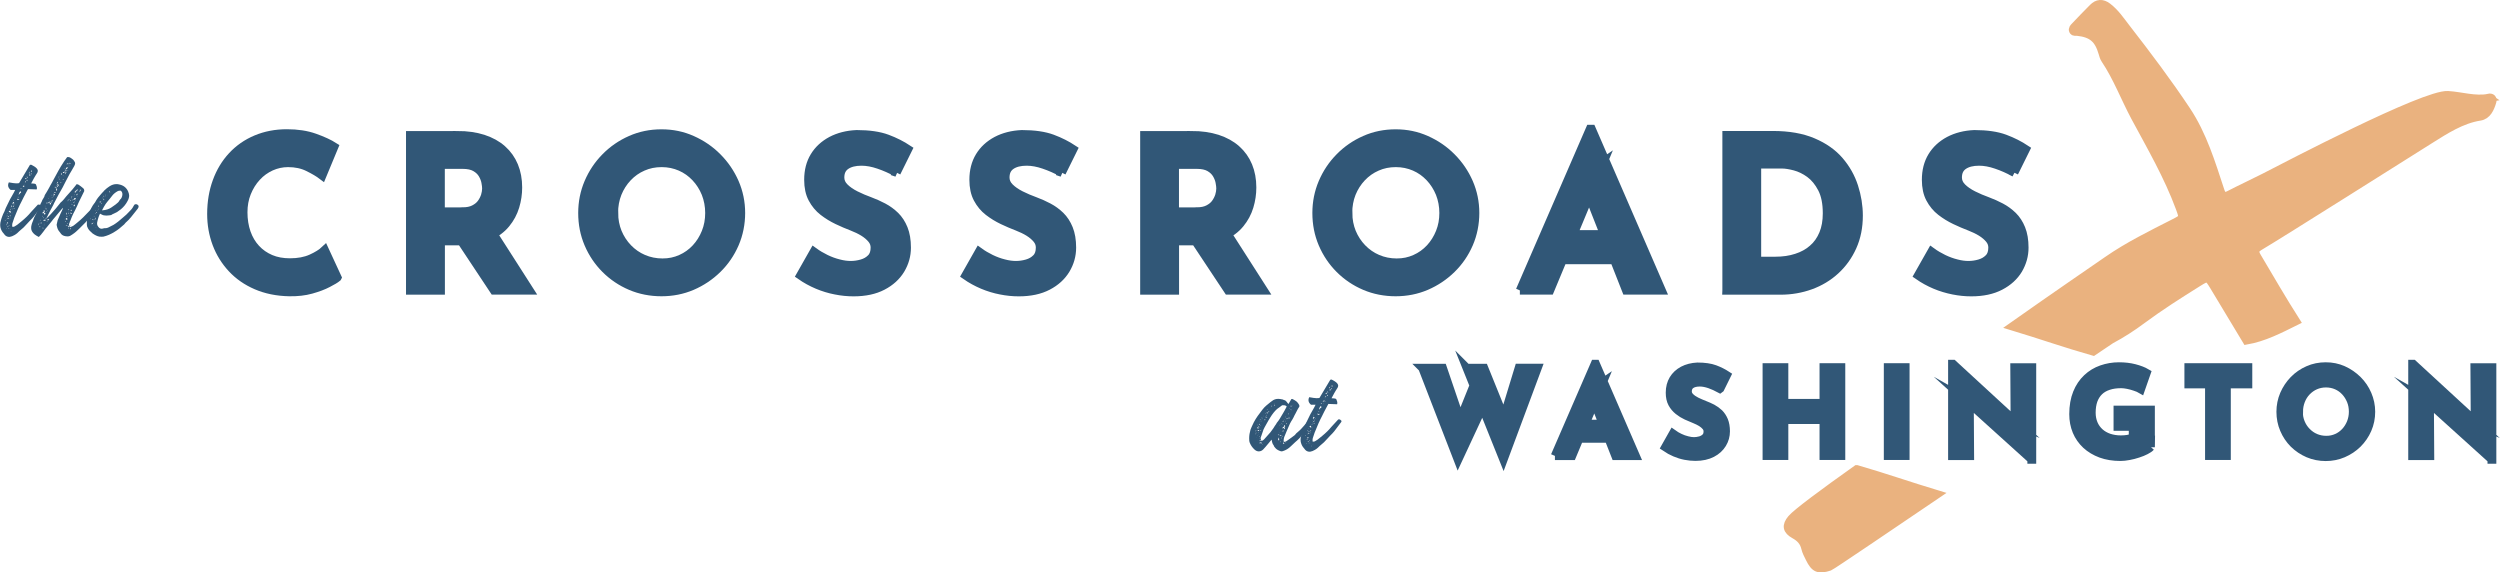 <?xml version="1.0" encoding="UTF-8"?>
<svg id="logos" xmlns="http://www.w3.org/2000/svg" viewBox="0 0 300.24 68.75">
  <defs>
    <style>
      .cls-1, .cls-2 {
        fill: #315777;
      }

      .cls-3 {
        fill: #eab27f;
        stroke: #eab27f;
      }

      .cls-3, .cls-2 {
        stroke-miterlimit: 10;
      }

      .cls-2 {
        stroke: #315777;
      }
    </style>
  </defs>
  <g>
    <path class="cls-2" d="m40.51,33.34c-.2.17-.58.4-1.13.68-.55.29-1.22.54-2.01.76-.79.22-1.67.32-2.64.3-1.47-.03-2.78-.3-3.94-.8-1.16-.5-2.14-1.18-2.94-2.04-.8-.86-1.42-1.85-1.84-2.97-.42-1.12-.63-2.31-.63-3.57,0-1.42.22-2.72.65-3.9.43-1.18,1.05-2.21,1.85-3.07.8-.86,1.76-1.53,2.88-2,1.12-.47,2.35-.71,3.7-.71,1.25,0,2.36.17,3.32.51.96.34,1.75.7,2.36,1.09l-1.44,3.47c-.42-.32-.98-.65-1.69-1-.7-.35-1.51-.52-2.42-.52-.71,0-1.39.15-2.04.44-.65.3-1.23.71-1.72,1.25-.5.54-.89,1.17-1.18,1.89-.29.72-.43,1.5-.43,2.34,0,.9.13,1.71.39,2.46.26.74.64,1.38,1.13,1.91.49.53,1.08.94,1.76,1.23.68.29,1.46.43,2.32.43,1,0,1.85-.16,2.56-.48.71-.32,1.25-.66,1.62-1.01l1.52,3.29Z"/>
    <path class="cls-2" d="m54.91,16.23c1.17,0,2.21.15,3.12.44.91.3,1.68.72,2.29,1.27.62.55,1.09,1.21,1.41,1.98.32.77.48,1.63.48,2.6,0,.76-.11,1.52-.34,2.28-.23.76-.6,1.45-1.12,2.08-.52.63-1.2,1.13-2.04,1.51-.85.38-1.89.57-3.14.57h-2.64v5.93h-3.67v-18.65h5.65Zm.63,9.17c.56,0,1.02-.09,1.39-.28.37-.19.66-.42.87-.71.21-.29.36-.59.46-.9.09-.31.14-.6.14-.87,0-.2-.03-.46-.09-.77-.06-.31-.18-.63-.37-.95-.19-.32-.47-.59-.85-.81-.38-.22-.89-.33-1.53-.33h-2.64v5.63h2.61Zm3.45,2.28l4.61,7.2h-4.28l-4.71-7.1,4.38-.1Z"/>
    <path class="cls-2" d="m69.94,25.58c0-1.28.24-2.5.73-3.65.49-1.15,1.17-2.17,2.04-3.05.87-.89,1.88-1.58,3.03-2.09,1.15-.51,2.38-.76,3.7-.76s2.53.25,3.67.76c1.15.51,2.17,1.2,3.05,2.09.89.89,1.58,1.91,2.08,3.05.5,1.15.75,2.37.75,3.65s-.25,2.55-.75,3.7c-.5,1.15-1.19,2.16-2.08,3.03s-1.91,1.55-3.05,2.04c-1.15.49-2.37.73-3.67.73s-2.55-.24-3.7-.73c-1.15-.49-2.16-1.17-3.03-2.04-.87-.87-1.55-1.88-2.04-3.03-.49-1.15-.73-2.38-.73-3.7Zm3.8,0c0,.83.15,1.6.44,2.32.3.72.71,1.35,1.24,1.9.53.55,1.15.98,1.85,1.28.7.3,1.47.46,2.29.46s1.53-.15,2.22-.46c.68-.3,1.28-.73,1.79-1.28.51-.55.9-1.18,1.19-1.9.29-.72.43-1.49.43-2.32s-.15-1.63-.44-2.36c-.3-.73-.7-1.36-1.22-1.91-.52-.55-1.12-.98-1.81-1.28-.69-.3-1.44-.46-2.26-.46s-1.56.15-2.26.46c-.69.3-1.3.73-1.82,1.28-.52.55-.93,1.19-1.22,1.91-.29.73-.43,1.51-.43,2.36Z"/>
    <path class="cls-2" d="m107.7,20.74c-.71-.39-1.43-.71-2.17-.96-.73-.25-1.42-.38-2.07-.38-.79,0-1.42.16-1.88.48-.46.32-.68.8-.68,1.44,0,.44.17.83.52,1.18.35.35.79.65,1.34.93.55.27,1.12.52,1.71.73.54.2,1.08.44,1.61.72.53.28,1.01.63,1.43,1.04.42.41.76.93,1.01,1.55.25.62.38,1.37.38,2.27,0,.95-.25,1.82-.74,2.64-.49.81-1.21,1.47-2.15,1.96-.95.5-2.11.75-3.5.75-.71,0-1.43-.07-2.17-.22-.73-.14-1.46-.36-2.17-.66s-1.39-.67-2.05-1.13l1.62-2.86c.44.32.92.6,1.43.85.52.25,1.03.44,1.56.57.52.14,1.01.2,1.44.2s.88-.06,1.33-.19c.45-.13.82-.34,1.12-.65.3-.3.44-.73.44-1.27,0-.37-.12-.71-.37-1.01-.25-.3-.57-.58-.99-.84-.41-.25-.87-.47-1.36-.66-.57-.22-1.17-.47-1.77-.76-.61-.29-1.18-.64-1.71-1.05-.53-.41-.96-.93-1.29-1.55-.33-.62-.49-1.37-.49-2.27,0-1.08.24-2.02.72-2.81.48-.79,1.16-1.42,2.04-1.89.88-.46,1.89-.72,3.04-.77,1.5,0,2.72.18,3.66.53.94.35,1.78.78,2.52,1.27l-1.39,2.81Z"/>
    <path class="cls-2" d="m127.54,20.74c-.71-.39-1.43-.71-2.17-.96-.73-.25-1.42-.38-2.07-.38-.79,0-1.42.16-1.88.48-.46.32-.68.8-.68,1.44,0,.44.17.83.52,1.18.35.35.79.65,1.34.93.55.27,1.12.52,1.71.73.54.2,1.08.44,1.61.72.53.28,1.01.63,1.43,1.04.42.41.76.93,1.01,1.55.25.62.38,1.37.38,2.27,0,.95-.25,1.82-.74,2.64-.49.81-1.21,1.47-2.15,1.96-.95.5-2.11.75-3.5.75-.71,0-1.43-.07-2.17-.22-.73-.14-1.46-.36-2.17-.66s-1.39-.67-2.05-1.13l1.62-2.86c.44.32.92.6,1.43.85.52.25,1.03.44,1.56.57.52.14,1.01.2,1.44.2s.88-.06,1.33-.19c.45-.13.82-.34,1.12-.65.3-.3.44-.73.44-1.27,0-.37-.12-.71-.37-1.01-.25-.3-.57-.58-.99-.84-.41-.25-.87-.47-1.36-.66-.57-.22-1.17-.47-1.77-.76-.61-.29-1.18-.64-1.71-1.05-.53-.41-.96-.93-1.29-1.55-.33-.62-.49-1.37-.49-2.27,0-1.08.24-2.02.72-2.81.48-.79,1.16-1.42,2.04-1.89.88-.46,1.89-.72,3.04-.77,1.5,0,2.72.18,3.66.53.94.35,1.78.78,2.52,1.27l-1.39,2.81Z"/>
    <path class="cls-2" d="m143.08,16.23c1.17,0,2.21.15,3.12.44.91.3,1.68.72,2.29,1.27.62.55,1.09,1.21,1.41,1.98.32.77.48,1.63.48,2.6,0,.76-.11,1.52-.34,2.28-.23.76-.6,1.45-1.12,2.08-.52.63-1.2,1.13-2.04,1.51-.85.38-1.89.57-3.14.57h-2.64v5.93h-3.67v-18.65h5.65Zm.63,9.17c.56,0,1.02-.09,1.39-.28.37-.19.66-.42.87-.71.21-.29.36-.59.46-.9.09-.31.14-.6.14-.87,0-.2-.03-.46-.09-.77-.06-.31-.18-.63-.37-.95-.19-.32-.47-.59-.85-.81-.38-.22-.89-.33-1.53-.33h-2.64v5.63h2.61Zm3.45,2.28l4.61,7.2h-4.28l-4.71-7.1,4.38-.1Z"/>
    <path class="cls-2" d="m158.11,25.58c0-1.28.24-2.5.73-3.65.49-1.15,1.17-2.17,2.04-3.05.87-.89,1.88-1.58,3.03-2.09,1.15-.51,2.38-.76,3.7-.76s2.53.25,3.67.76c1.15.51,2.17,1.2,3.05,2.09.89.89,1.58,1.91,2.08,3.05.5,1.15.75,2.37.75,3.65s-.25,2.55-.75,3.7c-.5,1.15-1.19,2.16-2.08,3.03s-1.91,1.55-3.05,2.04c-1.15.49-2.37.73-3.67.73s-2.55-.24-3.7-.73c-1.15-.49-2.16-1.17-3.03-2.04-.87-.87-1.55-1.88-2.04-3.03-.49-1.15-.73-2.38-.73-3.7Zm3.8,0c0,.83.15,1.6.44,2.32.3.72.71,1.35,1.24,1.9.53.55,1.15.98,1.85,1.28.7.3,1.47.46,2.29.46s1.53-.15,2.22-.46c.68-.3,1.28-.73,1.79-1.28.51-.55.9-1.18,1.19-1.9.29-.72.43-1.49.43-2.32s-.15-1.63-.44-2.36c-.3-.73-.7-1.36-1.22-1.91-.52-.55-1.12-.98-1.81-1.28-.69-.3-1.44-.46-2.26-.46s-1.56.15-2.26.46c-.69.3-1.3.73-1.82,1.28-.52.55-.93,1.19-1.22,1.91-.29.73-.43,1.51-.43,2.36Z"/>
    <path class="cls-2" d="m182.54,34.88l8.41-19.39h.2l8.41,19.39h-4.26l-5.37-13.64,2.66-1.82-6.44,15.46h-3.62Zm5.75-6.74h5.6l1.29,3.09h-8.03l1.14-3.09Z"/>
    <path class="cls-2" d="m207.35,34.88v-18.65h5.58c1.88,0,3.47.28,4.79.84,1.32.56,2.38,1.3,3.18,2.23.8.93,1.39,1.97,1.76,3.12.37,1.15.56,2.31.56,3.47,0,1.39-.25,2.63-.75,3.74-.5,1.11-1.18,2.05-2.04,2.84s-1.86,1.39-2.99,1.8c-1.13.41-2.33.62-3.6.62h-6.49Zm3.68-3.55h2.18c.93,0,1.77-.12,2.53-.37.76-.24,1.42-.6,1.96-1.08.55-.47.97-1.07,1.27-1.79.3-.72.44-1.54.44-2.47,0-1.22-.2-2.21-.6-2.98-.4-.77-.89-1.36-1.47-1.79-.58-.42-1.18-.71-1.79-.87-.61-.16-1.12-.24-1.55-.24h-2.99v11.58Z"/>
    <path class="cls-2" d="m241.92,20.74c-.71-.39-1.43-.71-2.17-.96-.73-.25-1.42-.38-2.07-.38-.79,0-1.42.16-1.88.48-.46.32-.68.8-.68,1.44,0,.44.17.83.52,1.18.35.35.79.65,1.34.93.55.27,1.12.52,1.71.73.54.2,1.08.44,1.61.72.53.28,1.01.63,1.43,1.04.42.41.76.93,1.01,1.55.25.62.38,1.37.38,2.27,0,.95-.25,1.82-.73,2.64-.49.81-1.21,1.47-2.15,1.96-.95.5-2.11.75-3.5.75-.71,0-1.43-.07-2.17-.22s-1.46-.36-2.17-.66-1.39-.67-2.05-1.13l1.62-2.86c.44.32.92.6,1.43.85.52.25,1.03.44,1.56.57.52.14,1,.2,1.44.2s.88-.06,1.33-.19c.45-.13.82-.34,1.12-.65.3-.3.44-.73.44-1.27,0-.37-.12-.71-.37-1.01-.25-.3-.57-.58-.99-.84-.41-.25-.87-.47-1.36-.66-.57-.22-1.17-.47-1.77-.76-.61-.29-1.18-.64-1.71-1.05-.53-.41-.96-.93-1.29-1.55-.33-.62-.49-1.37-.49-2.27,0-1.08.24-2.02.72-2.81.48-.79,1.16-1.42,2.04-1.89.88-.46,1.89-.72,3.04-.77,1.5,0,2.72.18,3.66.53.94.35,1.78.78,2.52,1.27l-1.39,2.81Z"/>
  </g>
  <g>
    <path class="cls-2" d="m170.82,44.19h2.45l2.27,6.67-.33-.14,1.98-4.92.97,2.87-3.06,6.57-4.27-11.04Zm5.33,0h2.08l2.61,6.45-.38-.06,1.95-6.4h2.25l-4.1,11.01-4.42-11.01Z"/>
    <path class="cls-2" d="m186.74,54.75l4.79-11.04h.12l4.79,11.04h-2.43l-3.06-7.77,1.52-1.04-3.67,8.81h-2.06Zm3.28-3.84h3.19l.74,1.76h-4.58l.65-1.76Z"/>
    <path class="cls-2" d="m206.55,46.69c-.4-.22-.82-.4-1.23-.55-.42-.14-.81-.22-1.18-.22-.45,0-.81.09-1.07.27-.26.18-.39.46-.39.82,0,.25.1.47.3.67.2.2.45.37.77.53.31.15.64.29.97.42.31.12.61.25.92.41.3.16.57.36.82.59.24.24.43.53.58.88.14.35.22.78.22,1.29,0,.54-.14,1.04-.42,1.5-.28.46-.69.84-1.23,1.12-.54.28-1.2.43-1.99.43-.4,0-.82-.04-1.23-.12-.42-.08-.83-.21-1.23-.38-.4-.17-.79-.38-1.17-.64l.92-1.63c.25.18.52.34.82.48.29.14.59.25.89.32.3.08.57.12.82.12s.5-.04.76-.11c.25-.07.47-.2.64-.37.17-.17.25-.41.25-.72,0-.21-.07-.4-.21-.58-.14-.17-.33-.33-.56-.48-.24-.14-.49-.27-.77-.38-.33-.13-.66-.27-1.01-.43-.35-.16-.67-.36-.97-.6-.3-.24-.55-.53-.74-.88s-.28-.78-.28-1.29c0-.62.14-1.15.41-1.6.27-.45.66-.81,1.16-1.08.5-.26,1.08-.41,1.73-.44.86,0,1.55.1,2.09.3.53.2,1.01.44,1.44.72l-.79,1.6Z"/>
    <path class="cls-2" d="m221.11,44.12v10.62h-2.09v-4.32h-4.75v4.32h-2.09v-10.62h2.09v4.29h4.75v-4.29h2.09Z"/>
    <path class="cls-2" d="m226.74,44.12h2.09v10.62h-2.09v-10.62Z"/>
    <path class="cls-2" d="m243.98,55.18l-8.06-7.28.62.35.04,6.5h-2.12v-11.04h.09l7.88,7.25-.46-.2-.04-6.63h2.11v11.06h-.06Z"/>
    <path class="cls-2" d="m258.29,53.68c-.12.14-.32.27-.59.41-.27.14-.58.27-.93.38-.35.12-.71.21-1.08.28-.37.07-.71.11-1.04.11-.87,0-1.65-.13-2.34-.38-.69-.26-1.28-.61-1.78-1.07-.49-.46-.87-1-1.13-1.62-.26-.63-.39-1.31-.39-2.05,0-.97.15-1.82.44-2.53.29-.72.69-1.31,1.2-1.79.51-.48,1.09-.83,1.75-1.06.66-.23,1.35-.35,2.07-.35.68,0,1.31.07,1.88.22.57.15,1.05.33,1.44.56l-.68,1.95c-.17-.1-.4-.19-.69-.29-.29-.1-.58-.18-.88-.24-.3-.06-.56-.09-.79-.09-.58,0-1.09.07-1.53.22-.44.14-.82.36-1.12.65-.3.29-.53.65-.69,1.08-.15.43-.23.93-.23,1.49,0,.5.09.95.26,1.35s.42.74.73,1.02c.31.28.68.49,1.11.64.43.14.9.22,1.42.22.3,0,.57-.02.82-.06.25-.04.46-.11.64-.21v-1.28h-1.83v-2.02h3.96v4.49Z"/>
    <path class="cls-2" d="m262.83,44.12h7.16v2.02h-2.58v8.6h-2.09v-8.6h-2.48v-2.02Z"/>
    <path class="cls-2" d="m273.89,49.45c0-.73.14-1.42.42-2.08.28-.65.67-1.23,1.16-1.74.5-.51,1.07-.9,1.73-1.19.65-.29,1.36-.43,2.11-.43s1.44.14,2.09.43c.65.29,1.23.69,1.74,1.19.51.51.9,1.08,1.18,1.74.28.65.43,1.35.43,2.08s-.14,1.45-.43,2.11c-.28.65-.68,1.23-1.18,1.73-.51.5-1.09.88-1.74,1.16-.65.28-1.35.42-2.09.42s-1.45-.14-2.11-.42c-.65-.28-1.23-.67-1.73-1.16-.5-.5-.88-1.07-1.16-1.73-.28-.65-.42-1.36-.42-2.11Zm2.17,0c0,.47.08.91.25,1.32.17.41.4.77.71,1.08.3.31.65.56,1.05.73s.83.26,1.31.26.87-.09,1.26-.26c.39-.17.73-.42,1.02-.73.29-.31.51-.67.68-1.08.16-.41.25-.85.25-1.32s-.08-.93-.25-1.34c-.17-.41-.4-.78-.69-1.09-.29-.31-.64-.56-1.03-.73s-.82-.26-1.28-.26-.89.09-1.28.26c-.39.17-.74.42-1.04.73-.3.31-.53.68-.69,1.09s-.25.86-.25,1.34Z"/>
    <path class="cls-2" d="m299.24,55.18l-8.06-7.28.62.35.04,6.5h-2.12v-11.04h.09l7.88,7.25-.46-.2-.04-6.63h2.11v11.06h-.06Z"/>
  </g>
  <g>
    <path class="cls-1" d="m157.55,50.36s.1.1.15.23c-.01.07-.06.13-.12.22-.06.07-.1.13-.12.18l-.25.29c-.1.15-.15.22-.16.23-.19.22-.34.38-.42.48-.42.5-.77.86-1.08,1.11-.09.07-.26.23-.53.5-.28.28-.6.47-.96.58-.06.01-.1.03-.13.03s-.09-.01-.16-.03c-.28-.1-.47-.22-.58-.35-.01-.01-.04-.04-.1-.12-.06-.06-.1-.13-.12-.2,0-.01,0-.03-.01-.04-.07-.07-.12-.16-.15-.26-.03-.1-.06-.19-.07-.29l-.03-.12c-.04.06-.1.12-.16.19-.06.07-.12.15-.18.22-.29.35-.51.61-.67.77s-.34.23-.53.23-.38-.09-.54-.25c-.23-.22-.41-.47-.53-.77-.03-.06-.06-.15-.07-.28-.01-.07-.01-.16-.01-.29,0-.34.06-.67.16-1.02.04-.1.07-.2.12-.29.04-.07.07-.15.1-.22.22-.51.53-1.01.91-1.49.04-.06.15-.19.29-.39.15-.19.31-.37.47-.5.42-.35.66-.54.69-.55.22-.18.47-.26.76-.26.13,0,.31.03.5.07.04.01.07.01.1.04.03.01.06.03.1.04.1.01.2.07.28.18.03.04.07.1.12.16.04.06.09.1.12.13l.34-.58s.04-.03.09-.03c.03,0,.06.01.09.03.18.09.32.18.45.28.12.1.2.22.28.35.04.04.06.12.06.19s-.01.12-.06.16c-.07.1-.16.25-.25.44-.03.07-.09.18-.16.31-.07.13-.16.28-.23.45-.01.04-.06.12-.12.22s-.12.2-.18.29c-.04.06-.07.13-.12.22s-.07.16-.1.22c-.28.63-.47,1.1-.6,1.42-.04.13-.07.26-.07.39,0,.07,0,.13.01.18.07,0,.13,0,.18-.01.07-.03.15-.06.19-.1.45-.31.74-.53.91-.66.04-.03.09-.07.12-.12.06-.09.15-.18.26-.26.1-.09.19-.16.26-.23.06-.04.2-.2.45-.48l.69-.8.06-.06c.15,0,.25.01.29.04Zm-6.83,2.09h0s-.01-.01-.01-.01h.01Zm.1-.74s-.06.03-.07.09l.16-.07s-.04-.01-.09-.01Zm-.04.42l.03.03.06-.12h-.03s-.06.09-.06.09Zm.03-.18s.01,0,.01.01h.06v-.04s-.07.03-.07.03Zm.04-.67h0s.01,0,.01,0h-.01Zm.1,1.29h.01v-.04h-.01v.04Zm.03.26h-.03.01v.03h0s0-.01.01-.03Zm.06-1.81s-.03.01-.06.01v.03h.06v-.04Zm-.06.42h.22s-.09-.04-.2-.15c-.01.04-.01.09-.01.15Zm.04.85s-.03-.03-.03-.04v.06s.03,0,.03-.01Zm-.01.8h.01s-.01-.01-.01-.01h0Zm.23-1.36l-.13-.1-.09.13h.18s.01,0,.04-.03Zm-.13.44s0-.01-.01-.01h-.01v.03s-.01,0,0,.01h0s.01-.01.01-.01h.01Zm.06-.82l.09-.07-.18-.09.09.16Zm-.01.64s.01,0,.03.01l-.07-.09s0,.03-.01.04t0,.01h.01s.03.01.04.01Zm.01-1.43h-.01s-.01,0-.01,0h.01s.01,0,.01,0Zm-.01,1.68h-.01s.01,0,.01,0Zm.13-1.26s0-.06-.03-.1l-.09.19c.06-.03.1-.06.12-.09Zm-.1,2.02h.03v-.03s-.01.03-.03.03h-.01s0,.01.01,0Zm.12-.55v-.03s-.09,0-.1.01v.03s.06-.01.1-.01Zm.12.53c-.03-.07-.04-.12-.07-.13-.01-.01-.06,0-.13.03h.01s.1.06.19.1Zm-.13-.38h-.03v.03s0,.01,0,.01h.01s.03-.03.03-.03h-.01Zm.1.6s.03-.06.04-.07h-.09s-.06.01-.07.03c-.01.01-.01.04,0,.09h.06s.04-.01.06-.04Zm-.09-2.51h.01s-.01-.03-.01-.03h-.03s.03.01.03.03Zm.07-.28l-.04-.04-.04.06.03.03.06-.04Zm.1,1.24v-.03s-.15.07-.15.07l.03.04.12-.09Zm-.13,1.05h-.01s.01.01.01.01h0Zm.01-1.17h-.01s0,.01,0,.01h.01Zm.07-.45h-.06v.03s.06,0,.06,0v-.03Zm1.84-.19c.04-.07.1-.16.18-.25.07-.09.15-.19.22-.31l.47-.79.16-.28c.06-.1.13-.25.23-.44-.09-.1-.2-.15-.35-.15h-.2c-.07.06-.16.13-.29.22-.13.09-.23.16-.32.23-.28.25-.55.58-.83,1.04-.1.16-.26.42-.45.77-.18.31-.29.53-.35.66-.07.19-.15.41-.23.67l-.12.34.06.32s.04.01.09.01.1-.01.15-.06c.04-.03.07-.06.12-.1.12-.12.23-.25.34-.38.31-.32.57-.64.79-.98l.16-.26h0c.04-.07.1-.16.2-.28Zm-1.88-.69h-.01.01s0,0,0,0Zm.01.45h-.03s.01.03.01.03h.01s.01-.01.01-.01h-.01Zm.04-.55h-.03.01s.01,0,.01,0Zm0,.45v.03h.06v-.03h-.06Zm.12,2.64s0-.06-.01-.1c.01-.01-.03.04-.1.18.07-.01.1-.04.12-.07Zm-.03-3.01h-.06v.03h.06v-.03Zm.01.13h-.01v.03s-.01.01,0,.01h.01s.01-.03.01-.03t-.01-.01Zm.03.77h-.01s0,0,0,0h.01Zm.01-.48h0s0,.01.01,0h-.01s-.01,0-.01,0h0s0-.01.01,0Zm.04,2.75l-.03.03.07.04h.01s-.03-.06-.06-.07Zm.15-3.48h-.15s.15.01.15.01h0Zm-.13.5s-.01,0-.01.01v.04h.01v-.06Zm0-.12h.04v-.07h-.03s0,.06-.01.07Zm.07,2.86h-.01s.01.01.01.01h.01-.01Zm.03-3.07h-.03s.01.03.01.03h.01s.01-.01.01-.01h-.01Zm0,.74h-.01v.03h.01v-.03h.01s0-.01-.01,0Zm.1-.39l.07.09s.03-.03.04-.04c.01-.01.03-.01.04-.03l-.13-.04s-.03.03-.03.03Zm.01,2.79h.01s-.01-.01-.01-.01h0Zm.18-3.49v-.03h-.07v.04s.04-.01.07-.01Zm.19.44l-.22-.1v.1h.22Zm-.13-.23v-.07h-.04v.07h.04Zm.04-.32s.01.06.06.1c.03-.04.04-.09.04-.1,0-.04-.03-.07-.07-.1-.01.04-.03.07-.03.1Zm.12-.37s-.06-.01-.1-.01v.03h.1Zm.18.23s-.03-.07-.09-.09l.04.19c.03-.06.04-.09.04-.1Zm.04-.31h.01s0-.01-.01,0h-.01s0,.01.01,0Zm.06-.12h-.01s.03.01.03.01h0s-.01-.01-.01-.01h.01s0-.01-.01,0Zm.25-.25s-.04-.01-.09-.03l-.03.04.09.04.03-.06Zm.18.12h-.01s.03.01.03.01h-.03s.03-.03.03-.03h-.01Zm.07-.15h.07l-.04-.13h-.04s.01.07.01.13Zm.07-.25v-.06l-.03.04s.03,0,.03.01Zm.34-.22h-.06s.06.01.06.01h0Zm.09,4s.07,0,.12-.03c-.07-.01-.15-.04-.19-.06h0s.04.07.07.09Zm.09.61v-.13c0-.09-.03-.16-.07-.2-.01.07-.01.15-.03.19-.01.04-.01.09-.03.12.01,0,.06.01.13.03Zm0-1.12h0s-.01-.01-.01-.01h-.01s.01.01.03.01Zm.03-.35h-.03s0,.01,0,.01h.03Zm0,.19h-.01.01s0,0,0,0Zm0,.32h-.01v.06h.01v-.04h.01-.01Zm.01.35l.16.09.1-.1c-.1,0-.19,0-.26.01Zm.01-1.21s.03.03.03.03l.06-.07h-.03s-.06.04-.06.04Zm.04,1.55s.04,0,.06-.01h0s-.07-.01-.07-.01v.03Zm.04-.86h-.01v.03h.01s.01-.01.01-.01h-.01Zm0,1.37h.03v-.12h-.03v.12Zm.12-1.85h-.03s0,.01,0,.01h.03Zm0,1.34s0,.06.03.1l.03-.18h.01s-.06.04-.07.07Zm.01-1.8v.03h.07v-.03h-.07Zm.01,1.02h-.01s0,.03.01.03h.01s-.01-.03-.01-.03h.01s0-.01-.01,0Zm.12.58s.03-.01.06-.03v-.03s-.13.06-.13.06l.03.03s.03-.01.04-.03Zm-.03.45h-.01s-.03,0-.03,0h.03s0,.01.01,0Zm-.01-1.94v.06h.03v-.07s-.03,0-.03.01Zm.03,1.15h-.01s0,.01,0,.01h.01Zm.31-.99s-.04-.01-.1-.01l.04.12s-.07.06-.23.19v.09s.07-.03.16-.07l.07.15s.04-.01.07-.01l-.07-.25.09-.06c-.01-.07-.01-.12-.03-.13Zm-.29,1.94h.01s-.01-.01-.01-.01h0Zm.1-1.34s-.06.04-.07.07,0,.07.01.12h.01c.07-.06.09-.12.04-.19Zm-.06-1.08s-.03.04-.01.09l.15-.1h.01c-.07,0-.12,0-.15.01Zm.2,2.72l-.12-.19-.07.1c.04.07.12.1.19.09Zm-.16.15h0s-.03-.01-.03-.01h.03Zm.04-3.1h.01s-.01,0-.01,0Zm0,.12h.01v.03h.04v-.04s-.03.01-.06.01Zm.03,2.53h-.01s0,.01,0,.01h.01Zm.06-1.04s-.01.01-.03.03v.03s.01-.03.01-.03c0-.01,0-.03.01-.03Zm.03-1.56v-.07s-.03.04-.03.04c0,0,.01.01.03.03Zm.12.13h-.03v.03s.01.01.01.01h0s.03-.03.03-.03h-.01Zm-.01-.45s.01.03.03.03l.04-.06v-.03s-.07.06-.07.06Zm.03.54v.06h.03v-.06h-.03Zm.01,2.47s.01.04.01.07h.03v-.07h-.04Zm.06-2.29v.13s.04,0,.06-.01c.01-.07,0-.1-.06-.12Zm.04-.45l.15-.09-.13-.07v.16Zm.09.09h-.01s0,.03.01.03h.01s-.01-.01-.01-.03Zm0-.5h0s.01.01.01.01h-.01Zm.09-.22s.01.01.03.03l.09-.07-.03-.03s-.04.03-.09.07Zm.01.26h-.01s.01.01.01.01h0Zm.04-.66h0s.01,0,.01,0h-.01Zm.12.83h-.1v.12s.13-.07.13-.07c0-.01-.01-.03-.03-.04Zm-.06-.29h0s.04,0,.04,0h0s-.06,0-.06,0h0s0-.01.01,0Zm0,.2h-.01s.01.04.01.04h.01s-.01-.04-.01-.04h.01s0-.01-.01,0Zm.06-.95l.03-.03-.07-.04h-.01s.01.03.06.07Zm.01.45h.01s0-.01,0-.01h-.01Zm.03.48h.01s-.01-.01-.01-.01h0Zm.04-.69h-.01s0,.01,0,.01h.01Zm.09-.19h-.03v.07h.03v-.07Zm.03-.45h-.04v.13h.06v-.13Zm-.01.89h-.01s-.01,0-.01,0h.01s.01,0,.01,0Zm.06-.34h-.01s.04.01.04.01h0s-.01-.03-.01-.03h-.01Zm0-.09s.01.01.03.01v-.06h-.03v.04Zm.12-.15h-.06s.06.01.06.01h0Zm0-.34h-.01v.09h.01v-.09Zm.09-.18v.03h.01v-.03Z"/>
    <path class="cls-1" d="m161.08,50.68l-.83,1.1c-.1.13-.29.34-.54.58l-.23.25c-.1.12-.26.29-.48.51-.04.04-.22.19-.51.44-.04.04-.12.1-.23.22-.12.1-.23.19-.35.25-.2.12-.39.19-.58.22-.23.01-.42-.06-.57-.22-.23-.25-.39-.48-.47-.7-.07-.16-.1-.34-.1-.51,0-.16.03-.37.1-.58.01-.04.04-.18.13-.41.07-.22.18-.44.28-.63l.16-.41.15-.31.22-.45c.07-.16.19-.39.37-.69.03-.04.06-.1.1-.18.04-.07.09-.15.13-.23l.16-.32h-.54c-.2-.16-.31-.35-.31-.57,0-.1.03-.22.09-.34.39.07.69.12.88.12.16,0,.28-.01.35-.03l1.3-2.18s.07-.03.1-.03c.04,0,.09.01.13.04.25.13.39.22.47.29.16.13.25.28.25.41,0,.1-.04.22-.12.32-.04.07-.09.15-.16.25-.07.1-.13.2-.2.34l-.32.6s.12.01.22.01c.16,0,.28.03.35.1.09.19.13.35.13.45,0,.03-.01.09-.03.16l-1.05-.04c-.06.1-.1.18-.12.22-.29.54-.51.96-.64,1.24-.29.54-.58,1.2-.89,1.99l-.22.66s-.03.12-.03.22c0,.09,0,.15.01.19.01.01.04.01.09.01.06,0,.12-.01.18-.04.04-.03.09-.04.1-.06.15-.07.29-.19.45-.32.16-.13.26-.22.32-.26.45-.37.82-.73,1.1-1.08l.23-.25.61-.66h.19s.1.09.18.15v-.03c0,.09,0,.15.01.19Zm-4.37,1.91h0s-.01,0-.01,0h.01Zm.13-.28l-.06-.03s-.03.01-.03.04c.01.01.03.03.04.03,0,0,.01-.01.04-.04Zm-.09.45v.03h.01s0-.01-.01-.03Zm.09-.91h0s.01.01.01.01h-.01Zm.15.91l-.1.07h.15s-.03-.07-.04-.07Zm-.03.51s-.03-.01-.04-.01-.01,0-.03-.01l.04.06s.01-.01.03-.03Zm-.01-1.23v.03h.01s-.01-.03-.01-.03Zm.16.47h-.07l-.07.13.18-.03-.03-.1Zm-.13-.76l.04.04.04-.09h-.03s-.01,0-.06.04Zm.04.42l-.03-.03v.06s.03-.03.03-.03Zm.1.92s.03-.04.07-.09h-.16l.09.09Zm-.07-1.04l.23.06h.01s-.18-.13-.18-.13c0,0-.03.03-.07.07Zm.01-.64l.07.04v-.03s-.04-.04-.04-.04c0,0-.01.01-.03.03Zm.06.53v.03h.03s-.03-.03-.03-.03Zm.04,1.28h.12v-.03h-.12v.03Zm.1-1.42s-.03-.03-.09-.07v.15c.06-.04.09-.06.09-.07Zm-.01,1.07s-.03-.01-.04-.03v.03s.07.07.07.07l.03-.04h.01s-.04-.01-.07-.03Zm.25-1.52l-.07-.19-.13-.04-.09.1c.16.07.26.12.29.13Zm-.25,1.75h.01s0,0,0,0h-.01Zm.03.44h0s-.01,0-.01,0h.01Zm.04-2.77h-.01s.01.03.01.03v-.03Zm.1.2s-.06.03-.1.1c.04-.01.07-.03.1-.04.03-.01.06-.01.09-.03-.01-.01-.04-.03-.09-.03Zm-.01.37h-.03s-.06.04-.06.04l.03.03.06-.07Zm-.09,2.06h.01s-.01-.01-.01-.01h0Zm.07-1.66s.06,0,.1-.01l-.15-.07h0s.03.07.04.09Zm-.03.28h.03v-.07h-.03v.07Zm.01.13h-.01s.01.03.01.03v-.04s.01,0,0,.01Zm0,.15h.01s-.01-.01-.01,0Zm.01-.48l.04.04v-.06s-.03.01-.04.01Zm.03,1.37h-.01v.03s.01,0,.01,0h.01s-.01-.01-.01-.03Zm.04-2.41h-.01v.07s.01,0,.01,0v-.07Zm.04-.06l.12-.19-.07-.06-.07.23s.03,0,.03.01Zm-.01,2.88h.03v-.07h-.03v.07Zm.01-1.94h.03s-.01-.03-.01-.03v.03Zm0,1.66h.03s-.01-.03-.01-.03v.03Zm.06-1.39h.01s-.01-.01-.01-.01h0Zm.04-.67h0s0,.01.01.01v-.03s-.01,0-.03.01h-.01s.01-.01.01-.01h.01Zm.06-.45v-.03h-.07v.04s.04-.01.07-.01Zm0,.63h-.06v.03s.04-.03.06-.03Zm-.03-.91v.03s.03-.03.03-.03h-.03Zm.01.44v.04s.06,0,.07-.01h0s-.04-.03-.07-.03Zm.03,2.38h-.03s.01.01.01.01h.01Zm.22-3.23s-.04-.03-.07-.04c-.03-.01-.06-.01-.07-.03l-.07.26h.01c.07-.03.15-.09.2-.19Zm-.15.28h-.06s.04.01.04.01h.01Zm-.06.99l.03-.04h-.03s0,.04,0,.04Zm.1-.57l-.07.04h-.01s0,.01.01,0h.09s-.01-.03-.01-.04Zm-.07-.18s.07.01.13.01v-.1l-.13.06v.03Zm.04,2.75h-.01s0,.01,0,.01h.01Zm.03-2.2h0s-.01,0-.01,0h.01Zm.04-1.3v-.06h-.03v.06h.03Zm0,.58s.04.01.09,0l-.12-.1h0s.01.07.03.1Zm.06.31l-.03.12h.03l.04-.1s-.03-.01-.04-.01Zm.09-1.1h-.03s0,.01,0,.01h.03Zm0,.66h.01v-.09h-.03s0,.07.01.09Zm.03-.93h0s-.03-.01-.03-.01h.01s.01.01.01.01Zm0,.48h0s0,.01.01,0h0s-.01-.01-.01,0Zm.09.34h-.01s-.01,0-.01,0h.01s.01,0,.01,0Zm-.01.19h.06s-.06-.01-.06-.01h0Zm.04-1.36v.03h.01s-.01-.03-.01-.03Zm.03.34h-.01.01s0,0,0,0Zm.03.69h0s-.01.01-.01.01h.01Zm0-.77h.01v.03h.01s0-.01-.01-.03h-.01.01s-.01-.01-.01,0Zm.04-.34h0s.01,0,.01,0h-.01Zm.04.66s-.01.03-.01.06c0,.04.01.09.04.13.1-.03.16-.04.19-.06.01-.01.01-.03.01-.07-.07.01-.13.03-.15.03-.06-.06-.09-.09-.09-.09Zm.18-.19h-.12v.03h.12v-.03Zm-.06.15h-.01s.01.01.01.03h.01s0-.03-.01-.03Zm.06-.76h-.03s-.03,0-.03,0h.04s0,.01.01,0Zm-.01.32h0s0,0,0,0h.03s.04-.01.06-.06c.01-.03.03-.04.04-.06l.16-.13c0-.07-.04-.12-.12-.13-.07.07-.13.19-.18.38Zm.1-.51h.03-.03Zm0,.96h.01-.01s0,0,0,0Zm.04-.09h.01s-.01-.01-.01-.01h0Zm.1-1.01s.07,0,.09-.01c.01,0,.01-.01.01-.03l-.1-.04-.04-.03v.03h.04v.09Zm.03.77h.01s-.01-.01-.01-.01h0Zm.13-1.04l.06.03v-.04s-.03.01-.06.01Zm.12.29v-.07s-.03.04-.03.04c0,.01.01.03.03.03Zm.16-.42h-.16v.12l.06.03.1-.15Zm.01-.76h0s-.04-.01-.06,0h0s.04.01.06,0Zm0,.41h-.01v.03s.03-.01.03-.01h-.01Zm.04.15s-.04,0-.06.01h0s.07.01.07.01v-.03Zm0,.25h-.01v.06h.03v-.07h-.01Zm.18-.83v-.19s-.16.13-.16.13c.04.01.1.04.16.06Zm-.1.38s0-.03.01-.07c0-.03.01-.04.04-.06l-.04-.04c-.09.1-.09.16-.01.18Zm.26-.16s-.01-.07-.04-.09c-.01-.01-.04-.03-.09-.04v.04h.01c0,.06.04.09.12.09Zm-.13.13h.03-.03Zm.01-.69l.13.22v-.07c.01-.07-.03-.12-.13-.15Zm.09.34h-.01v.03s0,.01,0,.01h.01s.01-.03.01-.03t-.01-.01Zm-.01-.47h0s.01.01.01.01h-.01Zm.18-.28s.03.04.09.06v-.19c-.06.07-.09.12-.09.13Zm.04.31l.16-.03-.09-.15c-.03.06-.06.12-.07.18Zm.1-.48s.03-.03.03-.03h-.06s.01.01.03.03Zm.18.32v-.13l-.09.09.03.04h.06Zm0-.6h-.01s.01.01.01.01h0Zm.06.32v-.16l-.07-.03v.18s.04.01.07.01Z"/>
  </g>
  <path class="cls-3" d="m222.99,56.36c-3.89,2.76-7.24,5.24-7.83,5.95-.68.82-.58,1.37.35,1.89.67.37,1.13.84,1.31,1.61.1.43.32.84.52,1.24.6,1.23,1.07,1.42,2.38.99.23-.08,7.93-5.3,12.9-8.67-3.22-.97-6.4-2.08-9.62-3.01Z"/>
  <path class="cls-3" d="m298.9,11.77c-1.67.31-3.28-.24-4.92-.34-2.83-.17-19.44,8.55-22.02,9.87-1.39.71-2.81,1.36-4.2,2.08-.65.34-.89.19-1.12-.5-1.09-3.31-2.1-6.66-4.05-9.6-2.26-3.4-4.72-6.66-7.22-9.88-.7-.9-1.32-1.85-2.25-2.56-.65-.5-1.22-.44-1.76.1-.74.74-1.47,1.5-2.19,2.26-.12.13-.28.28-.19.47.09.2.31.11.48.13,1.77.19,2.56.85,3.06,2.56.08.26.14.53.29.75,1.46,2.18,2.38,4.65,3.61,6.95,1.92,3.57,3.96,7.08,5.37,10.9.46,1.26.47,1.23-.69,1.83-2.73,1.39-5.49,2.74-8.01,4.49-.95.66-6.3,4.32-11.39,7.91,3.24.98,6.44,2.1,9.69,3.02,1.23-.83,2.05-1.38,2.11-1.42,1.3-.69,2.54-1.49,3.72-2.37,2.17-1.61,4.45-3.06,6.74-4.49,1.19-.74,1.21-.72,1.92.44,1.31,2.17,2.62,4.34,3.92,6.51,2.07-.36,3.99-1.35,5.92-2.31-1.61-2.53-3.11-5.12-4.64-7.7-.35-.59-.39-.9.31-1.31,2.33-1.37,18.13-11.36,20.42-12.79,1.8-1.13,3.8-2.44,6.01-2.78.87-.13,1.24-.97,1.48-1.78.1-.35-.07-.53-.43-.46Z"/>
  <g>
    <path class="cls-1" d="m4.91,24.88l-.83,1.1c-.1.13-.29.34-.54.58l-.23.25c-.1.12-.26.29-.48.51-.04.04-.22.19-.51.44-.04.04-.12.1-.23.22-.12.1-.23.19-.35.25-.2.12-.39.19-.58.22-.23.01-.42-.06-.57-.22-.23-.25-.39-.48-.47-.7-.07-.16-.1-.34-.1-.51,0-.16.03-.37.1-.58.01-.04.04-.18.13-.41.07-.22.18-.44.28-.63l.16-.41.15-.31.22-.45c.07-.16.19-.39.37-.69.03-.04.06-.1.1-.18.04-.07.09-.15.13-.23l.16-.32h-.54c-.2-.16-.31-.35-.31-.57,0-.1.03-.22.09-.34.39.07.69.12.88.12.16,0,.28-.01.35-.03l1.3-2.18s.07-.03.1-.03c.04,0,.09.01.13.04.25.13.39.22.47.29.16.13.25.28.25.41,0,.1-.04.22-.12.32-.04.07-.09.15-.16.25-.07.1-.13.2-.2.34l-.32.6s.12.01.22.01c.16,0,.28.03.35.1.09.19.13.35.13.45,0,.03-.01.09-.03.16l-1.05-.04c-.06.1-.1.18-.12.22-.29.54-.51.96-.64,1.24-.29.54-.58,1.2-.89,1.99l-.22.66s-.03.12-.03.22c0,.09,0,.15.01.19.01.01.04.01.09.01.06,0,.12-.01.18-.04.04-.03.09-.04.1-.06.15-.07.29-.19.45-.32.16-.13.26-.22.32-.26.45-.37.82-.73,1.1-1.08l.23-.25.61-.66h.19s.1.09.18.15v-.03c0,.09,0,.15.01.19Zm-4.37,1.91h0s-.01,0-.01,0h.01Zm.13-.28l-.06-.03s-.03.01-.03.04c.01.01.03.03.04.03,0,0,.01-.01.04-.04Zm-.09.45v.03h.01s0-.01-.01-.03Zm.09-.91h0s.01.01.01.01h-.01Zm.15.91l-.1.07h.15s-.03-.07-.04-.07Zm-.03.51s-.03-.01-.04-.01-.01,0-.03-.01l.04.06s.01-.01.03-.03Zm-.01-1.23v.03h.01s-.01-.03-.01-.03Zm.16.47h-.07l-.07.13.18-.03-.03-.1Zm-.13-.76l.04.04.04-.09h-.03s-.01,0-.06.04Zm.04.42l-.03-.03v.06s.03-.03.03-.03Zm.1.92s.03-.04.07-.09h-.16l.09.09Zm-.07-1.04l.23.06h.01s-.18-.13-.18-.13c0,0-.03.03-.07.07Zm.01-.64l.07.04v-.03s-.04-.04-.04-.04c0,0-.01.01-.03.03Zm.06.53v.03h.03s-.03-.03-.03-.03Zm.04,1.28h.12v-.03h-.12v.03Zm.1-1.42s-.03-.03-.09-.07v.15c.06-.04.09-.06.09-.07Zm-.01,1.07s-.03-.01-.04-.03v.03s.07.07.07.07l.03-.04h.01s-.04-.01-.07-.03Zm.25-1.52l-.07-.19-.13-.04-.09.1c.16.07.26.12.29.13Zm-.25,1.75h.01s0,0,0,0h-.01Zm.03.44h0s-.01,0-.01,0h.01Zm.04-2.77h-.01s.01.03.01.03v-.03Zm.1.2s-.06.03-.1.1c.04-.01.07-.03.1-.04.03-.01.06-.01.09-.03-.01-.01-.04-.03-.09-.03Zm-.01.37h-.03s-.06.04-.06.04l.03.03.06-.07Zm-.09,2.06h.01s-.01-.01-.01-.01h0Zm.07-1.66s.06,0,.1-.01l-.15-.07h0s.03.07.04.09Zm-.03.28h.03v-.07h-.03v.07Zm.01.13h-.01s.01.03.01.03v-.04s.01,0,0,.01Zm0,.15h.01s-.01-.01-.01,0Zm.01-.48l.04.04v-.06s-.03.01-.04.01Zm.03,1.37h-.01v.03s.01,0,.01,0h.01s-.01-.01-.01-.03Zm.04-2.41h-.01v.07s.01,0,.01,0v-.07Zm.04-.06l.12-.19-.07-.06-.07.23s.03,0,.03.01Zm-.01,2.88h.03v-.07h-.03v.07Zm.01-1.94h.03s-.01-.03-.01-.03v.03Zm0,1.66h.03s-.01-.03-.01-.03v.03Zm.06-1.39h.01s-.01-.01-.01-.01h0Zm.04-.67h0s0,.01.01.01v-.03s-.01,0-.03.01h-.01s.01-.01.01-.01h.01Zm.06-.45v-.03h-.07v.04s.04-.01.07-.01Zm0,.63h-.06v.03s.04-.03.06-.03Zm-.03-.91v.03s.03-.03.03-.03h-.03Zm.01.44v.04s.06,0,.07-.01h0s-.04-.03-.07-.03Zm.03,2.38h-.03s.01.01.01.01h.01Zm.22-3.23s-.04-.03-.07-.04c-.03-.01-.06-.01-.07-.03l-.07.26h.01c.07-.03.15-.09.2-.19Zm-.15.28h-.06s.04.01.04.01h.01Zm-.06.99l.03-.04h-.03s0,.04,0,.04Zm.1-.57l-.07.04h-.01s0,.01.01,0h.09s-.01-.03-.01-.04Zm-.07-.18s.07.01.13.01v-.1l-.13.06v.03Zm.04,2.75h-.01s0,.01,0,.01h.01Zm.03-2.2h0s-.01,0-.01,0h.01Zm.04-1.3v-.06h-.03v.06h.03Zm0,.58s.04.01.09,0l-.12-.1h0s.01.07.03.1Zm.06.31l-.03.12h.03l.04-.1s-.03-.01-.04-.01Zm.09-1.1h-.03s0,.01,0,.01h.03Zm0,.66h.01v-.09h-.03s0,.07.01.09Zm.03-.93h0s-.03-.01-.03-.01h.01s.01.01.01.01Zm0,.48h0s0,.01.01,0h0s-.01-.01-.01,0Zm.09.34h-.01s-.01,0-.01,0h.01s.01,0,.01,0Zm-.01.19h.06s-.06-.01-.06-.01h0Zm.04-1.36v.03h.01s-.01-.03-.01-.03Zm.03.34h-.01.01s0,0,0,0Zm.03.69h0s-.01.01-.01.01h.01Zm0-.77h.01v.03h.01s0-.01-.01-.03h-.01.01s-.01-.01-.01,0Zm.04-.34h0s.01,0,.01,0h-.01Zm.04.66s-.01.03-.01.06c0,.04.01.09.04.13.1-.03.16-.04.19-.06.01-.01.01-.03.01-.07-.07.01-.13.03-.15.03-.06-.06-.09-.09-.09-.09Zm.18-.19h-.12v.03h.12v-.03Zm-.06.15h-.01s.01.01.01.03h.01s0-.03-.01-.03Zm.06-.76h-.03s-.03,0-.03,0h.04s0,.01.01,0Zm-.01.32h0s0,0,0,0h.03s.04-.01.06-.06c.01-.03.03-.04.04-.06l.16-.13c0-.07-.04-.12-.12-.13-.07.07-.13.19-.18.38Zm.1-.51h.03-.03Zm0,.96h.01-.01s0,0,0,0Zm.04-.09h.01s-.01-.01-.01-.01h0Zm.1-1.01s.07,0,.09-.01c.01,0,.01-.01.01-.03l-.1-.04-.04-.03v.03h.04v.09Zm.03.77h.01s-.01-.01-.01-.01h0Zm.13-1.04l.06.03v-.04s-.03.01-.06.01Zm.12.29v-.07s-.03.04-.03.04c0,.01.01.03.03.03Zm.16-.42h-.16v.12l.06.03.1-.15Zm.01-.76h0s-.04-.01-.06,0h0s.04.01.06,0Zm0,.41h-.01v.03s.03-.01.03-.01h-.01Zm.04.15s-.04,0-.06.01h0s.07.01.07.01v-.03Zm0,.25h-.01v.06h.03v-.07h-.01Zm.18-.83v-.19s-.16.13-.16.13c.04.01.1.04.16.06Zm-.1.38s0-.03.01-.07c0-.03.01-.04.04-.06l-.04-.04c-.09.1-.09.16-.01.18Zm.26-.16s-.01-.07-.04-.09c-.01-.01-.04-.03-.09-.04v.04h.01c0,.06.04.09.12.09Zm-.13.13h.03-.03Zm.01-.69l.13.22v-.07c.01-.07-.03-.12-.13-.15Zm.09.34h-.01v.03s0,.01,0,.01h.01s.01-.03.01-.03t-.01-.01Zm-.01-.47h0s.01.01.01.01h-.01Zm.18-.28s.03.04.09.06v-.19c-.06.07-.09.12-.09.13Zm.04.31l.16-.03-.09-.15c-.03.06-.06.12-.07.18Zm.1-.48s.03-.03.03-.03h-.06s.01.01.03.03Zm.18.32v-.13l-.09.09.03.04h.06Zm0-.6h-.01s.01.01.01.01h0Zm.06.32v-.16l-.07-.03v.18s.04.01.07.01Z"/>
    <path class="cls-1" d="m11.77,24.7v.18l-.03.04-.23.34c-.28.37-.53.67-.77.89l-.04.06c-.22.28-.57.67-1.08,1.15l-.26.25c-.29.29-.61.53-.95.72-.07.04-.18.06-.32.06s-.28-.03-.42-.07c-.13-.04-.23-.12-.31-.2-.15-.19-.25-.34-.34-.45-.07-.12-.13-.25-.16-.39-.01-.07-.04-.16-.06-.28l.09-.41s.01-.07.03-.13l.31-.72c.06-.15.12-.28.18-.38.04-.1.09-.2.13-.28.01-.04.01-.09,0-.12l-.96,1.15c-.1.1-.23.28-.41.51l-.55.67c-.09.09-.22.25-.39.5-.23.31-.42.54-.57.67-.04-.01-.13-.07-.29-.16-.15-.09-.28-.19-.38-.31-.16-.18-.25-.38-.25-.61,0-.13.01-.26.06-.41.04-.13.07-.25.12-.35s.07-.18.09-.25c.04-.13.1-.26.18-.42.07-.16.13-.26.16-.32l.19-.42c.26-.58.42-.93.5-1.07.01-.06.04-.12.07-.16.01-.04.04-.07.06-.1.1-.16.18-.29.19-.41.01-.03.03-.07.07-.13.03-.06.07-.12.12-.19.04-.06.07-.13.12-.2.22-.39.35-.61.38-.69.04-.09.1-.19.18-.31.06-.12.13-.25.2-.38.13-.25.32-.61.6-1.1.19-.34.35-.61.5-.83.06-.1.23-.37.53-.77.03-.01.07-.01.13-.01.09,0,.18.03.25.07l.26.18c.06.04.12.1.16.16.1.13.16.25.16.35,0,.07-.03.18-.1.31l-.31.54c-.1.15-.18.29-.25.42-.04.06-.07.12-.1.19-.03.07-.06.13-.1.19l-.35.67c-.07.12-.16.31-.28.55l-.18.32c-.28.48-.47.85-.6,1.1l-.25.48c-.04.12-.13.28-.25.5l-.19.35-.47.93v.07c.07-.09.15-.16.23-.23l.34-.36.53-.6.47-.58c.04-.07.07-.1.09-.12.16-.13.31-.28.44-.44.13-.16.22-.26.25-.31l.74-.83.31-.38.22-.28s.07.01.13.04c.06.01.1.04.13.06.12.07.28.2.5.38.06.06.1.1.12.15.01.04.01.1.03.2l-.67,1.36c-.07.16-.13.28-.16.37-.19.42-.35.74-.47.95-.12.22-.23.51-.36.85l-.16.41c-.01.07-.03.13-.03.18v.19s.06.01.1.01.09,0,.12-.01c.03-.01.06-.01.09-.03.13-.04.28-.13.41-.25.13-.12.23-.19.28-.23.22-.18.47-.39.72-.64s.48-.48.7-.72c.12-.12.28-.29.47-.53l.23-.26h.07s.04-.04.04-.04c.1,0,.22.06.34.18Zm-7.2,2.26s.01.07.04.12v-.29h0c-.03.07-.04.13-.04.18Zm.13-.16h.06s0-.01-.01-.03h-.06s.01.01.01.03Zm.15-.34s.04-.01.06-.06c-.07.01-.12.03-.13.03h-.01s.06.04.09.03Zm-.07.82h.04v-.12h-.06s.01.07.01.12Zm.1-.48s.03.04.07.07l.03-.15h-.06s-.04.06-.04.07Zm.06.28h.03s-.01-.03-.01-.03v.03Zm.06-.88h-.01s.01.03.01.03h.01s-.01-.03-.01-.03Zm.01,1.2h0s-.01-.01-.01-.01h.01Zm.04-1.72h-.03.01s.01,0,.01,0Zm0,.89h-.01s0,.01.01,0Zm.03-.96l.15-.04.1.19s.07,0,.09-.01l.04-.18-.12.03-.04-.13.09-.1c-.01-.06-.03-.09-.06-.1-.01-.01-.06-.01-.1-.01l.04.12-.2.2v.04Zm.03.34s0,.06.04.1v-.19h.03s-.06.07-.07.09Zm.03,1.4s-.03.03-.03.04.03.04.09.1c-.01-.12-.03-.18-.03-.19h.01s-.01.01-.04.04Zm.13-1.21l-.03-.03-.07.06.03.03.07-.06Zm-.1.85h.07s-.07-.01-.07-.01h0Zm.16-.48s.09-.01.13-.03c.03-.01.04-.04.04-.07l-.12-.04-.12.06s-.06.04-.09.06c.06.01.1.03.15.03Zm-.12-.18h.03s.01-.01.03-.03l.03-.03h-.01s-.03.03-.03.03c-.01,0-.03.01-.04.03Zm.01-.58h.01s-.01-.01-.01-.01h0Zm.07.93h.04s-.03-.01-.03-.01h-.04s.03.01.03.01Zm.03.37h-.03s0-.01-.01,0h-.01s0,.01.01.03h0s.03-.01.03-.01h.01Zm-.03-2h-.01s.01.01.01.01h0Zm.06,1.8h0s-.04.09-.04.09h.03s0-.06.01-.07h0Zm.1-2.12h-.06s0,.01,0,.01h.06Zm-.04.1h-.01v.06h.03v-.06Zm.12,1.48s.01-.06.03-.15l-.1.13s.06,0,.07.01Zm-.06-1.23s.03.06.09.1c0-.09,0-.16-.01-.2-.04.03-.07.06-.07.1Zm.15.39s0-.03.01-.03l-.1-.04v.03s.09.04.09.04Zm-.04-1.08l.06.07.07-.09-.07-.06s-.04.06-.06.07Zm.09,2.22s-.04.01-.07.03c.01.01.03.03.03.03l.09-.06v-.03s-.01.01-.04.03Zm0-2.01h.01-.01s-.01-.01-.01-.01t.01.01Zm0,.13h0s-.01,0-.01,0h0s.01.01.01,0Zm.09.57l-.04-.06h-.03s.04.07.04.07h.03Zm.1,1.04s-.09-.04-.15-.01v.13s.2-.04.2-.04h.01s-.03-.03-.07-.07Zm-.09-1.45h0s-.01-.03-.01-.03h-.01s.01.03.03.03Zm.07-.8s-.04,0-.06.01h0s.06,0,.06,0h0Zm-.04-.26h.01s.07-.03.07-.03l-.03-.03s-.06.06-.06.06Zm.01.45v.13l.26-.13h-.26Zm.09-.06l.06-.06-.03-.03-.06.07h.03Zm.03-.25h0s-.01-.01-.01-.01h-.01s.03.01.03.01Zm-.01-.42v.03h.01v-.03Zm.18.79c-.07.04-.12.1-.16.16l.18.06c0-.07,0-.15-.01-.22Zm-.07-.96h-.01s.01.01.01.01h0Zm0,.5h0s.01,0,.01,0h-.01Zm.03.29h.01c.04.09.07.15.1.19h.04l-.07-.18h-.09Zm.04-.42h-.01s-.01,0-.01,0h.01s0,.01.01,0Zm-.01.28h0s-.01.01-.01.01t.01-.01Zm.09-.54h0s-.06-.01-.06-.01v.03s.04,0,.06-.01Zm.01-.1h-.03s0,.01,0,.01h.03Zm.01-.13h-.01s-.01,0-.01,0h.01s0,.01.01,0Zm-.01.88s.06.03.1.06v-.22s-.07.1-.1.16Zm.04-1.23h-.01v.07h.01v-.07Zm-.01.85h.01v.03l.06-.06-.04-.04s-.01.03-.03.07Zm.1-.51h0s0-.01-.01-.01h0s0,.01.01.01Zm.04.28l.09-.06-.03-.03-.07.06v.03Zm.06.09h-.06v.04h.07s-.01-.04-.01-.04Zm0-.39h.03-.03s.01-.01.01-.01t-.01.01Zm0,.04l.07.2.12-.12c-.1-.04-.16-.07-.19-.09Zm.06.63h-.03s0,.01,0,.01h.03Zm.01-.72h.07c.06.01.1-.03.13-.12-.1,0-.16.04-.2.12Zm.26-.64s.01,0,.03-.01t.03-.03l-.2-.07-.06.04c.06.03.13.06.2.07Zm.09.26c.04-.06.04-.12,0-.16l-.15.03.1.09-.07.03.04.16s.03-.07.07-.15Zm-.07-.45h.03v-.06h-.04s.01.03.01.06Zm.01-.16s-.01,0-.01.01h0s.01,0,.01,0h0Zm.04-.15h-.01v.06h.03v-.06Zm.06-.2s-.03.01-.04.03l.07.13.06-.03s-.03-.09-.07-.12h.01s0-.03-.03-.01Zm.16.42c0-.07-.04-.15-.15-.22l.04.28c-.07.01-.1.06-.1.15.1-.03.13-.07.1-.15.01,0,.04.01.09.03.01-.01.01-.04.01-.09Zm-.04-.74h-.06s.06.01.06.01h0Zm0,.99h-.03.01v.03h0s0-.01.01-.03Zm.01-.89h-.03.01s.01.01.01,0Zm-.01-.38s.04.01.07.03c.03.01.04,0,.06-.04-.03.01-.07.01-.13.01Zm0,1.59h.01v-.06s-.01.06-.01.06Zm.09-1.49s-.03-.01-.04-.01l-.03.07h.03s.04-.06.04-.06Zm0,.1v.12s.07-.03.07-.03c-.01-.01-.03-.04-.07-.09Zm.07.93s-.01.01-.01.03v.04s.03-.09.03-.09h.01s-.01,0-.03.01Zm.07-.66v.03s.01-.04.01-.04h-.01Zm0,.29l.16-.12h-.06s-.09.03-.1.12Zm.03-1.01h-.01v.04h.01v-.04Zm.01.32h-.01s.01.04.01.04v-.03s.01,0,0-.01h-.01.03s0-.01-.01,0Zm.18-.42l-.03-.06h-.1l.07.19.06-.13Zm-.07.39h-.03s0,.01,0,.01h.03Zm.1-.29h0s.03,0,.03,0h-.03Zm.18.55v-.04s-.13.06-.13.06v.03s.13-.04.13-.04Zm-.04-.47h-.07v.03h.07v-.03Zm-.06-.29h.01s.13-.01.13-.01l.04-.15c-.13.04-.19.07-.18.07v.07h-.01Zm.07-.54h-.01s.01.01.01.01h0Zm.01.26h0s0,.01.01,0h-.03s0-.01.01,0Zm.04.69h.06s-.06-.01-.06-.01h0Zm.04-.82h-.03s.01.03.01.03v-.03Zm.07.16h-.09v.03h.09v-.03Zm-.09,6.51h.01-.01s0,0,0,0Zm.06-7.02h-.01s-.03.1-.03.1c.03-.07.04-.1.04-.1Zm-.01.2s.01.04.03.06v-.1s-.04.03-.03.04Zm.12.67s-.01-.12-.01-.22l-.09.06.07.18h.03Zm-.06,5.46h-.03v.03s.01.01.01.01l.03-.03h-.01Zm0-.38h0s.01.01.01.01h-.01Zm.06.66s.06-.06.06-.06l-.07-.03-.04.03s.06.06.06.06Zm-.03-6.15c.06.01.1.04.13.06v-.06c0-.06-.04-.1-.12-.13-.01.03-.01.07-.01.13Zm.03.18l.16.07-.12-.15s-.04.06-.04.07Zm.12-.53s-.07.04-.1.06l.09.15.16-.19-.04-.09h.01s-.07.06-.12.07Zm-.01,6.29l.04-.1.04.09c.03-.06.04-.1.04-.13l-.1-.12-.12.13c.04.07.07.12.09.13Zm.01.73v-.15c-.06.04-.09.07-.09.07.01.01.04.03.09.07Zm-.03-1.33h-.01s.01.03.01.03h.01s-.01-.03-.01-.03h.01s0-.01-.01,0Zm.23-6.21l-.23.1h.26l-.03-.1Zm-.22,6.15l.09-.03-.07-.19h-.03c.01.06.01.12.01.22Zm.15.19l-.15.07.06.03s.07-.03.09-.1Zm-.07-6h-.01s0,0,0,0h.01Zm.12,6.91h-.1v.04h.1v-.04Zm-.04-6.41h-.01s.04.07.04.07h.03s-.04-.09-.04-.09h-.01Zm0,5.68h-.01s.01,0,.01,0Zm.36.93l-.26.09s-.04-.04-.09-.06c0,0-.01.01-.03.03l.15.16c.12-.1.19-.18.23-.22Zm-.34-6.78h0s.01.01.01,0h0s-.03,0-.03,0h0s0-.01.01,0Zm0,5.61h-.01s0,.01.01.03h0s0,.01.01,0h-.03s.03-.04.03-.04h-.01Zm0-1.81s0,.09.01.13l.03-.15s.01-.07.04-.16c-.06.07-.09.13-.09.18Zm.12,1.01l-.12.07h.15l-.03-.07Zm-.09.42h.03s-.01-.04-.01-.07h-.03s0,.06.01.07Zm.06.13s-.04.01-.07.03l.03.04s.04-.03.1-.06c0-.01-.01-.03-.03-.04h.01s-.01.01-.04.03Zm.04,1.77s-.01-.03-.04-.04c-.01-.01-.04-.01-.06-.03.01.03.01.06.01.1h.01s.03-.01.07-.03Zm-.09-2.15h.01-.01Zm.1-.41h-.07s.07.01.07.01h.01-.01Zm-.07.44v.06h.03s-.03-.04-.03-.06Zm.09-5.33s-.01-.04-.01-.07h-.03v.07h.04Zm-.03,4.22h-.01s.01.01.01.01h0Zm0-4.48v.03s.06-.04.06-.04c-.03,0-.04,0-.06.01Zm0,.41h.01v-.09h-.01v.09Zm.04,6.5h-.03s-.01.06-.01.06l.04-.06Zm-.01-2.7h-.01v.07h.03s0-.06-.01-.07Zm.01,1.97v-.07h-.03v.07h.03Zm.04-2.19h-.01s.01.01.01.01h0Zm.12-4.03l-.12-.13v.15s.09,0,.12-.01Zm-.01,5.32v-.03h-.07v.03s0-.01,0-.01c.01.01.04.01.07.01Zm-.07,2.5s.03.06.09.07l-.03-.19h0s-.07.09-.06.12Zm.01-3.62h-.01v.07h.01v-.07Zm.01,2.38h-.03.01s0,.01.01,0Zm.13-2.16s-.06-.03-.1-.04v.12s.09-.06.1-.07Zm-.09,1.46s-.03.03-.03.03l.13.15.06-.12-.16-.06Zm.01-.28l.09.07s.01-.01.06-.06l-.07-.09s-.03.03-.07.07Zm.07,2.04l-.03.03s-.01.01,0,.01v.03s.03-.03.03-.07Zm0-3.68c.06,0,.1,0,.15-.01-.01-.01-.03-.03-.04-.04t-.03-.01s-.03.03-.07.07Zm0,.96h.04v-.1h-.03v.1Zm.07-.25h-.03s-.01.01-.01.01h.04Zm-.03-.55v.06l.07-.1s-.01-.01-.03-.03t-.03.01s-.01,0-.01.01c-.01.01-.01.03,0,.04Zm.31.16h-.04s-.07,0-.1.03c-.03.01-.04.06-.06.12.03-.01.06-.04.09-.07.03-.01.06-.04.09-.06l.07.03c.06-.03.12-.07.18-.13-.04-.04-.06-.07-.09-.09-.01,0-.06,0-.13.01h.03c-.01.06-.03.12-.03.16Zm-.2.64v.03s.04-.01.07-.01v-.03s-.06,0-.07.01Zm.09-.28l.13.07v-.1l-.13.03Zm.06-.74h-.03v.03s.03-.03.03-.03Zm.15,1.18l-.04-.16h-.06s-.06.18-.06.18c.04-.01.1-.01.16-.01Zm-.12-.25h.01-.03.01Zm.01-1.36h-.01s.03.01.03.01h-.01Zm.01.18v.12h.04s-.01-.04-.04-.12Zm.03.23h-.01s0,.03.01.03h.01v-.03s0-.01,0-.01h-.01Zm0,.63v.09c.06,0,.06-.03,0-.09Zm.2-1.11s.06-.07.07-.09h-.2v.19s.09-.06.13-.1Zm-.13,1.43h.01s-.01-.01-.01-.01h0Zm.04-1.56h.19s0,.03.01.04c0-.01.01-.03.03-.04.03-.01.04-.04.04-.06s-.01-.01-.04-.03l.09-.12-.12.03v.09s-.1.04-.2.09Zm.03,1.07h-.01s.06.09.06.09v-.03s-.03-.07-.03-.07h-.01Zm.26-.64l-.06-.13-.04.12s-.07.06-.09.07v.04c.06-.03.12-.06.19-.1Zm-.07.2h-.01s.03.01.03.01h0v-.03h-.01Zm0,.36h.01v-.06h-.01v.06Zm.12-.39h-.03s0-.01-.01,0h-.01s0,.01.01.03h0s.03-.01.03-.01h.01Zm.1-.31h-.01s.03.01.03.01t-.01-.01h.01s0-.01-.01,0Zm.07.09h-.07s.07.01.07.01h0Zm.06-.45c-.03.06-.04.13-.04.23l.19-.36h.01c-.07.03-.13.07-.16.13Z"/>
    <path class="cls-1" d="m16.65,24.79c0,.07-.03.16-.1.26l-.29.37-.2.25c-.29.37-.42.53-.41.5-.12.15-.26.31-.45.47-.04.03-.12.1-.22.23-.04.06-.1.12-.16.16-.1.1-.26.23-.48.41-.2.16-.38.28-.53.37-.48.31-.95.51-1.4.61-.04.01-.1.01-.19.01-.12,0-.2,0-.26-.01-.28-.04-.55-.18-.85-.39-.26-.22-.45-.42-.55-.61-.09-.16-.13-.29-.13-.42v-.38c0-.16.01-.31.06-.42.03-.1.07-.23.12-.37.09-.25.15-.41.19-.48.03-.06.09-.19.19-.41.1-.2.22-.38.35-.54.03-.03.06-.06.07-.09s.03-.06.04-.07c.18-.34.41-.64.7-.95l.2-.22s.06-.06.1-.1c.03-.04.06-.07.1-.12.19-.18.39-.34.61-.48.28-.18.55-.26.83-.26.1,0,.22.01.32.04.51.1.88.39,1.08.85.07.18.12.34.12.47,0,.22-.06.44-.19.67-.19.37-.45.7-.8.99-.16.13-.31.23-.47.34-.13.07-.25.13-.37.18-.01.01-.04.01-.09.04-.04.01-.07.03-.09.04-.1.09-.22.13-.35.13-.16.01-.28.03-.37.03-.07,0-.18-.01-.31-.03-.07-.01-.16-.04-.26-.1-.1-.04-.16-.09-.2-.1-.13.25-.25.6-.34,1.05-.01.03-.01.07-.01.15,0,.16.06.29.18.42.1.13.23.19.38.19.07,0,.13-.01.18-.03.04-.01.06-.03.07-.03.19.01.38-.01.54-.09s.37-.18.63-.32c.37-.23.76-.54,1.18-.92.28-.23.47-.41.58-.54.06-.06.15-.15.25-.26.1-.1.19-.2.26-.31.07-.1.13-.2.18-.31l.1-.12h.09l.03-.03c.22.04.34.15.34.29Zm-5.72,1.48s-.01-.01-.03-.03l-.04.06v.03s.03-.01.07-.06Zm.18.51s-.09.03-.1.06c-.01.01-.01.06,0,.1l.13-.06h0c-.01-.06-.03-.09-.03-.1Zm.04-.47s-.06.03-.09.1l.18-.04s-.06-.06-.09-.06Zm-.01-.25h-.01s0,.01.01.03h0s.01-.01.01-.01h-.01v-.03s.01,0,0,.01Zm0,.66h.03s.04-.04.04-.04l-.03-.03-.04.07Zm.04.38h.03s0,0,0,0v-.03s-.03.03-.03.03Zm.01-.57h.06s-.06-.01-.06-.01h0Zm.07-.83h-.01s0,.01.01.03h0s.01-.01.01-.01h-.01v-.03s.01,0,0,.01Zm0-.32h0s.01.01.01.01h-.01Zm.03.54s-.01.01-.03.03l.07.06v-.03s-.01-.04-.04-.06Zm0,.95s.04,0,.06-.01h0s-.06-.01-.06-.01v.03Zm.18-1.58s.01.01.03,0c.01,0,.03,0,.04.01-.03-.06-.06-.1-.09-.13h-.1c.07.07.12.12.12.12Zm-.03.83l-.04-.04v.03s.01.01.04.01Zm.01.23s-.03-.07-.03-.09c-.03.01-.04.03-.04.06s0,.06.01.07c.01.01.01.03.01.04h0s.03-.07.04-.09Zm-.06.7h.01s-.03-.01-.03-.01h.01Zm-.01.09h.03s0,0,0,0h-.01s-.01,0-.01,0Zm.15-.89l-.06-.12-.04.13s.07,0,.1-.01Zm-.07-.53l.07-.12h-.03s-.06.04-.04.12Zm.12-.69l.07-.16h-.19s.12.16.12.16Zm-.09,2.25h0s.06.01.06.01v-.03s-.04,0-.06.01Zm.15-1.83c-.09.03-.12.07-.09.13.06-.01.09-.06.09-.13Zm.01,2.21h-.01v.07h.01v-.06h.01-.01Zm.06-3.17h-.03v.03s.03-.03.03-.03Zm.04.8h.01s-.03-.06-.06-.07h-.01s.01.03.06.07Zm.12-.53s0-.06-.01-.1l-.1.16c.07-.01.1-.03.12-.06Zm0,.31l-.07.04.04.04s.03-.06.03-.07h0Zm0-.53h-.03s-.01,0-.01,0h.03s0,.01.01,0Zm.13-.35s-.01.03-.03.06c-.01.03,0,.06.04.07l.15-.07-.16-.06h-.01s0-.01.01,0Zm.04.35h.03-.01s-.01,0-.01,0Zm.09,3.08h0s-.01-.01-.01-.01h.01Zm.07-3.13v-.12h-.04v.12h.04Zm-.01,3.37h.01s-.01-.01-.01-.01h0Zm.04-3.86h-.03.01s.01,0,.01,0Zm0,1.26h.06c.45-.03.8-.15,1.08-.34l.5-.35c.25-.18.41-.34.48-.5.01-.03.03-.06.07-.1.12-.09.2-.23.25-.42.01-.04.03-.13.03-.23,0-.18-.07-.32-.2-.42h-.1c-.07-.01-.18.01-.29.07-.28.16-.5.35-.64.54l-.29.37c-.23.28-.41.48-.51.64-.13.19-.26.44-.42.74Zm.09-1.59h0s-.06-.01-.06-.01v.03s.04-.01.06-.01Zm.03.13v.04s.09-.06.09-.06c-.01.01-.04.01-.09.01Zm.03.39h0s.01.01.01.01h-.03s-.01-.01-.01-.01h.01s0-.01.01,0Zm.03-.15l.12-.09-.03-.03-.1.03s.01.04.01.09Zm.03-.44c0,.07.03.09.09.07l-.09-.07s.01-.04.03-.1c-.07.03-.09.06-.03.1Zm.19-.01s.03.03.04.04c.01.01.03,0,.04-.03h-.09l-.07-.04v.03s-.01-.01-.01-.01c.04,0,.07,0,.09.01Zm.01-.13l.09-.04s0-.03-.01-.04l-.09.06s.01.01.01.03Zm.23-.06h-.01s.01.01.01.01h.01s0-.01-.01-.01Zm.03-.35h0v-.03h-.01s0,.03.01.03Zm.03.5l.03-.03v-.04s-.01.06-.03.07Zm.2-.66h-.04s.06.01.06.01t-.01-.01Zm.01.39h-.06s.06.01.06.01h0Zm.1-.15l-.06-.16-.09.07c.06.03.1.06.15.09Zm.07-.25h-.01s.1.04.1.04l-.09-.04h.01s0-.01-.01,0Zm.09-.2h0s.01,0,.01,0t-.01-.01h-.01s0,0,0,0h.01Z"/>
  </g>
</svg>